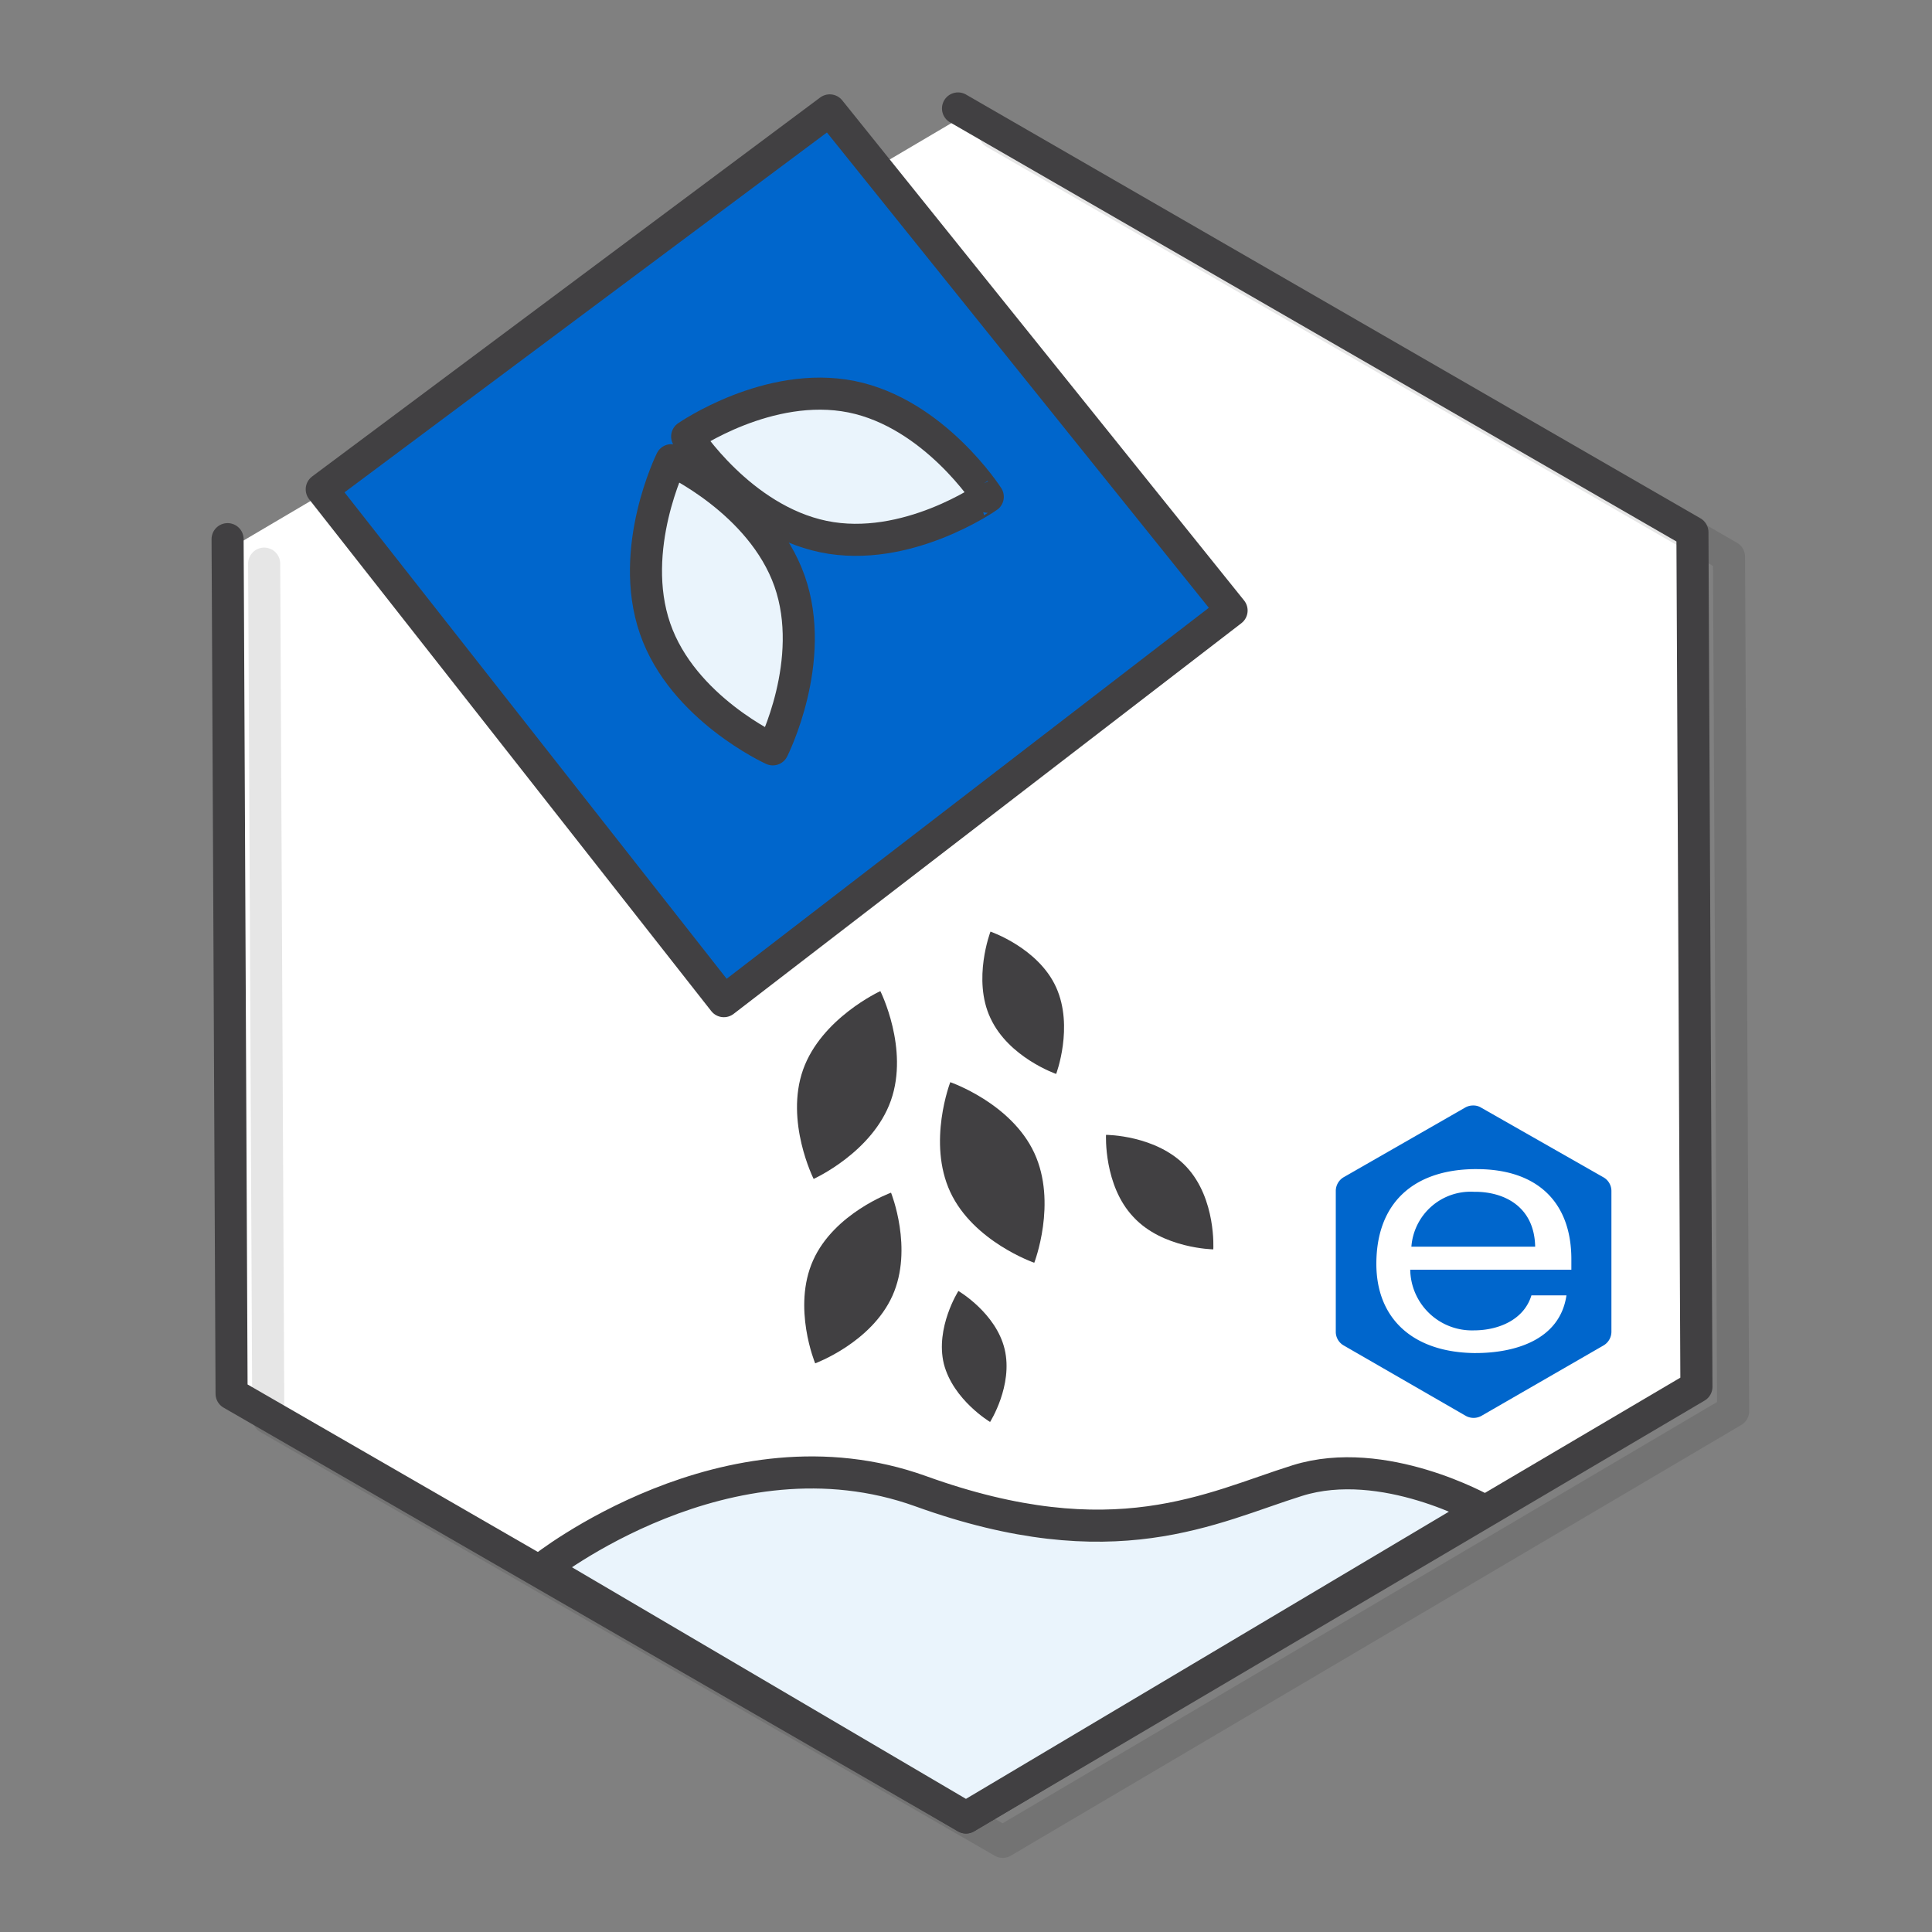 <svg xmlns="http://www.w3.org/2000/svg" viewBox="0 0 150 150"><rect x="0" y="0" width="150" height="150" fill="#808080" stroke="none"/><defs><style>.cls-1{isolation:isolate;}.cls-2{fill:#fff;}.cls-3{opacity:0.1;mix-blend-mode:multiply;}.cls-4,.cls-5{fill:none;}.cls-4{stroke:#000;}.cls-4,.cls-5,.cls-6,.cls-7{stroke-linecap:round;stroke-linejoin:round;stroke-width:2.49px;}.cls-5,.cls-6,.cls-7{stroke:#414042;}.cls-6,.cls-9{fill:#06c;}.cls-7{fill:#eaf4fc;}.cls-8{fill:#414042;}</style></defs><title>Artboard 1 copy</title><g class="cls-1"><g id="Layer_1" data-name="Layer 1"><polygon class="cls-2" points="132.33 108.14 132.02 41.79 75 8.89 18.29 42.33 18.6 108.68 75.62 141.58 132.33 108.14"></polygon><g class="cls-3"><polyline class="cls-4" points="20.51 43.76 20.54 49.74 20.83 110.1 77.85 143 134.56 109.56 134.24 43.22 77.22 10.32"></polyline></g><polyline class="cls-5" points="17.67 41.86 17.7 47.85 17.98 108.21 75 141.11 131.71 107.67 131.4 41.32 74.38 8.42"></polyline><polygon class="cls-6" points="95.62 47.4 56.2 77.73 24.98 37.99 64.42 8.57 95.62 47.4"></polygon><path class="cls-7" d="M66.11,30.8c6.44,1.3,10.58,7.77,10.58,7.77S70.38,43,63.93,41.66s-10.58-7.77-10.58-7.77S59.66,29.51,66.11,30.8Z"></path><path class="cls-7" d="M61.3,45.11C63.48,51.31,60,58.18,60,58.18S53,55,50.86,48.8s1.26-13.07,1.26-13.07S59.11,38.92,61.3,45.11Z"></path><path class="cls-8" d="M62.35,83.05c1.42-4,6-6.1,6-6.1s2.24,4.46.82,8.49-6,6.09-6,6.09S60.93,87.07,62.35,83.05Z"></path><path class="cls-8" d="M73.78,92.55c-1.8-3.87,0-8.53,0-8.53s4.72,1.62,6.52,5.49,0,8.53,0,8.53S75.58,96.41,73.78,92.55Z"></path><path class="cls-8" d="M63.13,97.85c1.64-3.66,6.05-5.25,6.05-5.25s1.75,4.35.11,8-6,5.25-6,5.25S61.49,101.51,63.13,97.85Z"></path><path class="cls-8" d="M88,94.49c-2.32-2.44-2.13-6.38-2.13-6.38s3.93,0,6.25,2.49S94.2,97,94.2,97,90.26,96.94,88,94.49Z"></path><path class="cls-8" d="M73.28,105.89c-.68-2.81,1.13-5.66,1.13-5.66s2.92,1.71,3.59,4.52-1.13,5.65-1.13,5.65S74,108.69,73.28,105.89Z"></path><path class="cls-8" d="M76.9,79.05c-1.42-3,0-6.72,0-6.72S80.62,73.6,82,76.66s0,6.72,0,6.72S78.32,82.11,76.9,79.05Z"></path><path class="cls-7" d="M42.12,121.78s14.34-11.42,29.37-6,22.56,1.26,29.24-.83,14.41,2.29,14.41,2.29L75,141.11Z"></path><path class="cls-2" d="M106.86,98.18c0,4.2,2.78,6.84,7.56,6.92h.15c2.93,0,6.53-.95,7.05-4.48H118.9c-.58,1.91-2.57,2.72-4.48,2.72a4.79,4.79,0,0,1-4.93-4.71H122l0-.81c0-4.48-2.64-7-7.35-7h-.22C109.73,90.84,106.86,93.41,106.86,98.18Zm7.56-5.65h.15c2.27,0,4.56,1.18,4.62,4.26h-9.61A4.61,4.61,0,0,1,114.42,92.53Z"></path><path class="cls-9" d="M104.32,91.4a1.24,1.24,0,0,0-.61,1.08v10.91a1.22,1.22,0,0,0,.63,1.08l9.45,5.45a1.25,1.25,0,0,0,1.24,0l9.45-5.45a1.24,1.24,0,0,0,.63-1.08V92.48a1.22,1.22,0,0,0-.63-1.08L115,86a1.13,1.13,0,0,0-.63-.17,1.22,1.22,0,0,0-.63.17Zm10.11-.63h.22c4.71,0,7.35,2.57,7.35,7l0,.81H109.49a4.79,4.79,0,0,0,4.93,4.71c1.91,0,3.9-.81,4.48-2.72h2.72c-.52,3.53-4.12,4.48-7.05,4.48h-.15c-4.78-.08-7.56-2.72-7.56-6.92C106.86,93.41,109.73,90.84,114.43,90.77Z"></path><path class="cls-9" d="M119.19,96.79c-.06-3.08-2.35-4.24-4.62-4.26h-.15a4.61,4.61,0,0,0-4.84,4.26h9.61Z"></path></g></g></svg>